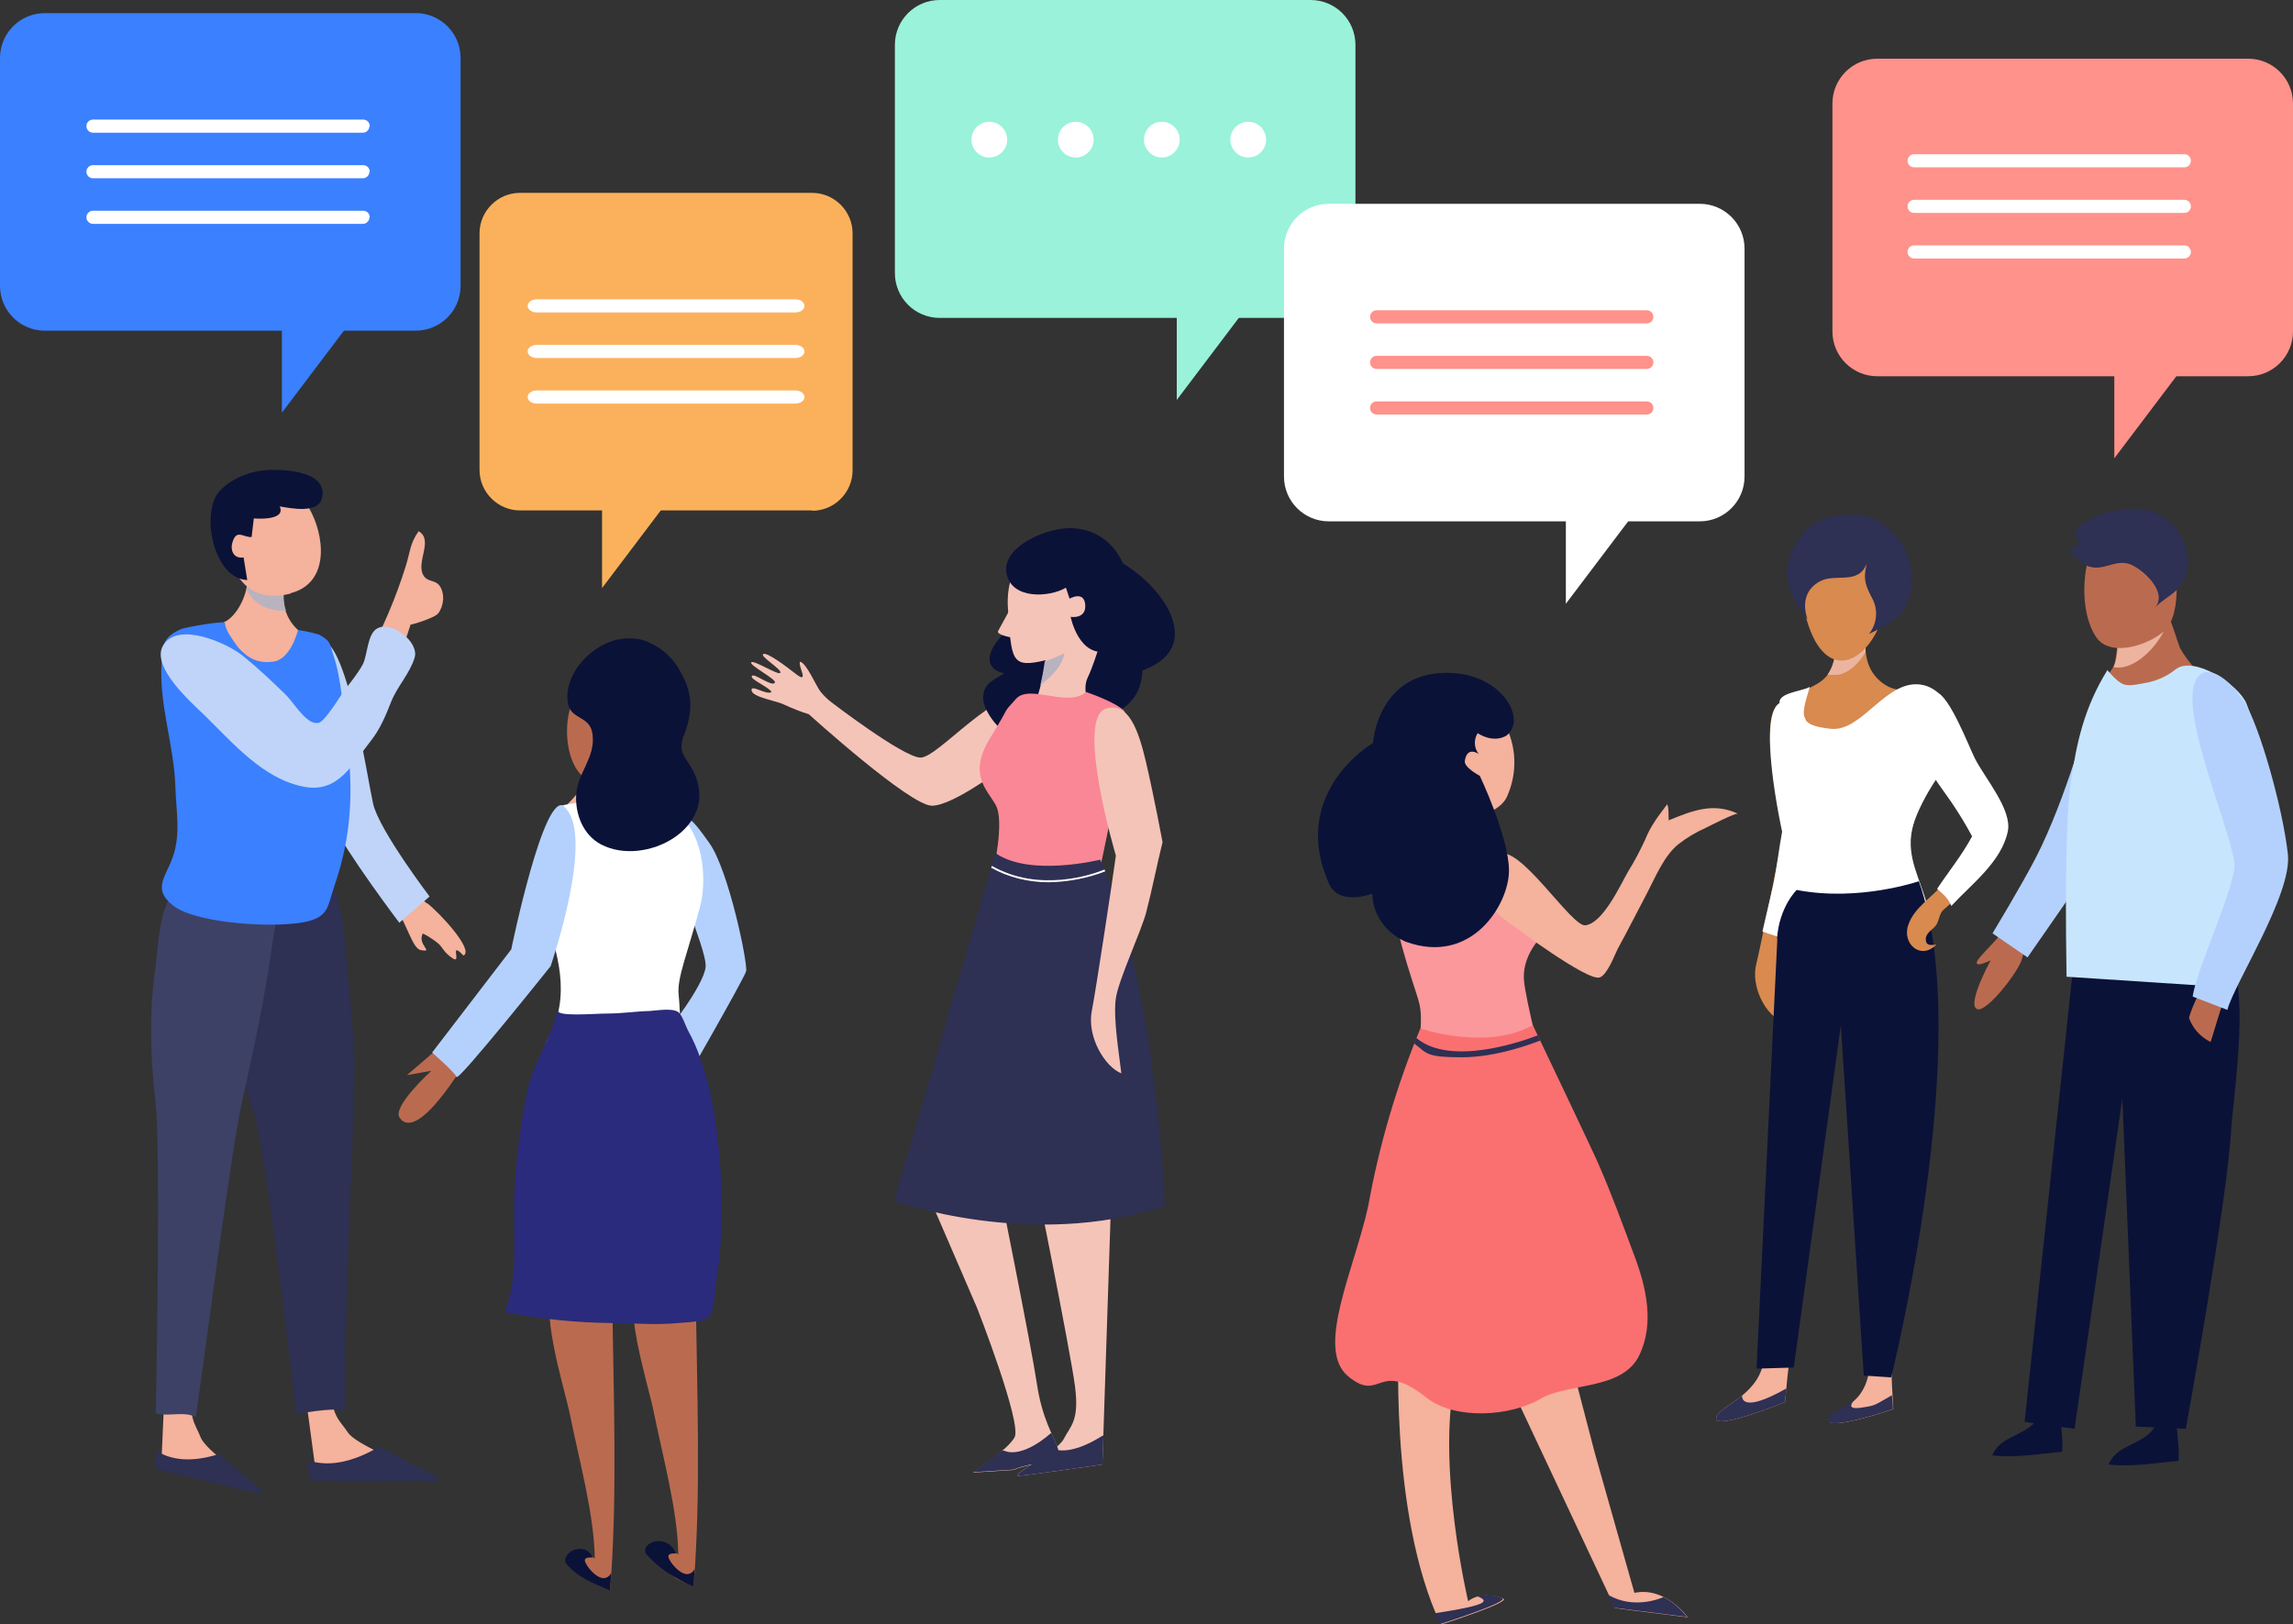 <?xml version="1.0" encoding="UTF-8"?>
<svg id="Layer_2" data-name="Layer 2" xmlns="http://www.w3.org/2000/svg" xmlns:xlink="http://www.w3.org/1999/xlink" viewBox="0 0 628.8 445.5">
  <rect x="0" y="0" width="628.8" height="445.5" fill="#333333" stroke="none"/>
  <defs>
    <clipPath id="clippath">
      <rect x="285.3" y="179.2" width="6.6" height="8.7" style="fill: none; stroke-width: 0px;"/>
    </clipPath>
    <clipPath id="clippath-1">
      <rect x="501" y="177.5" width="10.6" height="7.6" style="fill: none; stroke-width: 0px;"/>
    </clipPath>
    <clipPath id="clippath-2">
      <rect x="67.6" y="160.6" width="10.9" height="6.9" style="fill: none; stroke-width: 0px;"/>
    </clipPath>
    <clipPath id="clippath-3">
      <rect x="579.6" y="167.5" width="13.9" height="15.7" style="fill: none; stroke-width: 0px;"/>
    </clipPath>
  </defs>
  <g id="Layer_1-2" data-name="Layer 1">
    <g id="Group_386" data-name="Group 386">
      <path id="Path_1603" data-name="Path 1603" d="m222.7,140h-80.1c-6.1,0-11.1-5-11.1-11.1h0V64c0-6.1,5-11.1,11.1-11.1h80.1c6.1,0,11.1,5,11.1,11.1h0v65c0,6.1-5,11.1-11.1,11.1h0" style="fill: #fbb15c; stroke-width: 0px;"/>
      <path id="Path_1604" data-name="Path 1604" d="m114,90.7H12.3C5.5,90.7,0,85.2,0,78.4V15.9C0,9.1,5.5,3.6,12.3,3.6c0,0,0,0,0,0h101.7c6.8,0,12.3,5.5,12.3,12.3h0v62.5c0,6.8-5.5,12.3-12.3,12.3" style="fill: #3b80ff; stroke-width: 0px;"/>
      <path id="Path_1605" data-name="Path 1605" d="m77.3,113.2v-29.5h22.3l-22.3,29.5Z" style="fill: #3b80ff; stroke-width: 0px;"/>
      <path id="Path_1606" data-name="Path 1606" d="m616.5,103.2h-101.7c-6.8,0-12.3-5.5-12.3-12.3V28.4c0-6.8,5.5-12.3,12.3-12.3h101.7c6.8,0,12.3,5.5,12.3,12.3h0v62.5c0,6.8-5.5,12.3-12.3,12.3" style="fill: #ff928b; stroke-width: 0px;"/>
      <path id="Path_1607" data-name="Path 1607" d="m579.8,125.7v-29.5h22.3l-22.3,29.5Z" style="fill: #ff928b; stroke-width: 0px;"/>
      <path id="Path_1608" data-name="Path 1608" d="m359.4,87.2h-101.7c-6.8,0-12.3-5.5-12.3-12.3V12.3C245.4,5.5,250.9,0,257.7,0c0,0,0,0,0,0h101.7c6.8,0,12.3,5.5,12.3,12.3v62.5c0,6.8-5.5,12.3-12.3,12.3" style="fill: #99f2d9; stroke-width: 0px;"/>
      <path id="Path_1609" data-name="Path 1609" d="m322.7,109.7v-29.5h22.3l-22.3,29.5Z" style="fill: #99f2d9; stroke-width: 0px;"/>
      <path id="Path_1610" data-name="Path 1610" d="m165.1,161.3v-29.5h22.3l-22.3,29.5Z" style="fill: #fbb15c; stroke-width: 0px;"/>
      <path id="Path_1611" data-name="Path 1611" d="m279.8,205.7c-1.8,4.9-2.1,8.9-2.5,13.7-1,10.8.4,16.2,0,22.1-.6,7.8-2.9,21-6.7,26.2s-10.1,17.9-7.9,21.2,4.3-5.2,8.3-7.9c1.5,1.9-1.1,4.3-.4,6.7,0,0,2.9-7.6,3.3-8.3,2.7-5,.4-5.1,2.6-10.2,2.1-4.9,4.4-8.5,5.7-13.8,1.2-4.5,3.8-8.3,4.6-12.8,1.2-6.5,2-13,2.3-19.6.2-4.4,6.4-28.2.2-28.1-4.2,0-8.5,7.9-9.7,10.9" style="fill: #f5b29c; stroke-width: 0px;"/>
      <path id="Path_1612" data-name="Path 1612" d="m284.2,189.9c-11.1-2.1-27,18.2-31.9,17.9s-24.2-15.1-24.2-15.1c-1.2-.9-2.2-1.9-3.1-3-1.2-1.5-3.8-7.8-5.6-8.2-.7,1,2.7,6.3-1.1,3.4-2.8-2.2-8-6.1-9-5.5s5,4.1,4.7,5.1-7.5-3.7-8-2.8c-.5.8,6.9,4.6,6.5,5.5-.7,1.4-5.7-2.7-6.3-1.8-.7.9,4.3,2.8,5.4,4.4-1.4,1-5.8-2.3-5.5-.4s6.9,2.8,9,3.9c2.2,1,4.4,1.9,6.7,2.6,0,0,27.8,25.2,33.8,25.1s20-10.6,24.8-14.7,14.9-14.2,3.8-16.3" style="fill: #f5c4b8; stroke-width: 0px;"/>
      <path id="Path_1613" data-name="Path 1613" d="m273.6,323.5s9.2,45.7,10.7,55.8c1.5,10.1,4.5,14.1,5.8,18.1s-6.7,3.5-12.2,5.8l-11.1.7s9.2-5.9,11.4-9.6-10.2-35.4-10.2-35.4l-13.9-32.2,19.5-3.2Z" style="fill: #f5c4b8; stroke-width: 0px;"/>
      <path id="Path_1614" data-name="Path 1614" d="m305.3,310.8l-3,90.9s-19.3,2.8-22.8,3.1,10.3-6.4,12.2-10.1,4.3-4.9,3.1-14.4-12-62.9-12-62.9l22.3-7.9v1.3Z" style="fill: #f5c4b8; stroke-width: 0px;"/>
      <path id="Path_1615" data-name="Path 1615" d="m277.8,163.7c-.2.3-.4.6-.4.9-.3,2,1.3,2.9.2,5.4-1,2.3-2.9,4.2-4.4,6.2-2.6,3.5-2.9,7.4,2.2,8.5-1.6,1-4.2,2.2-5.1,3.9-1.4,2.6-.5,5.1.9,7.4,2.3,3.8,6,6.9,10.6,7.2,4.8.4,6.4-4.3,10.4-5.9,1.7-.7,3.8.7,6.2.8,2.5-.2,4.9-1,7.1-2.2,5.2-2.9,7.5-6.4,7.8-12,21.5-7.8-1-31.6-15.1-33-.6,0-1.2,0-1.7,0-4.4,3.1-8.9,6.1-13.3,9.2-1.2.8-4.2,2.3-5.4,3.8" style="fill: #0b1238; stroke-width: 0px;"/>
      <path id="Path_1616" data-name="Path 1616" d="m299.6,195.5s-3.3-5.7-1.3-9.7,12.7-33.6.7-38-23.6,4.7-22.6,19,.7,16.6,10.3,14.3c0,0-1,8.7-4.3,15.3s2-5.7,17.3-1" style="fill: #f5c4b8; stroke-width: 0px;"/>
      <path id="Path_1617" data-name="Path 1617" d="m297.8,189.8s7.8,2.6,10.4,5.1c2.6,2.6-7.1,45.8-7.1,45.8l-28.7-1.8s3.1-13.6.7-18-7.8-8.4-1.5-18.6c6.1-9.9,2.9-6,7-10.6,3.7-4.2,14.3,2.5,19.2-1.9" style="fill: #fa8795; stroke-width: 0px;"/>
      <path id="Path_1618" data-name="Path 1618" d="m294.6,144.9c-7-.6-20,5-18.6,12.3,1.3,7.3,11.7,6.7,16.3,4l1,3s4-2.3,4.3,1.7-4,3.3-4,3.3c0,0,2.3,11.7,10.7,9.3s9.7-32-9.7-33.6" style="fill: #0b1238; stroke-width: 0px;"/>
      <path id="Path_1619" data-name="Path 1619" d="m277.9,165.4s-3.6,6.6-4.2,7.7,4.4,1.9,4.4,1.9l-.2-9.5Z" style="fill: #f5c4b8; stroke-width: 0px;"/>
      <g id="Group_376" data-name="Group 376">
        <g id="Group_375" data-name="Group 375">
          <g style="clip-path: url(#clippath);">
            <g id="Group_374" data-name="Group 374">
              <path id="Path_1620" data-name="Path 1620" d="m291.9,179.2c-.5,3.4-3.7,6.5-6.6,8.7.5-2.1.9-4.3,1.2-6.5,1.8-.6,3.6-1.4,5.4-2.2" style="fill: #b9b3c0; stroke-width: 0px;"/>
            </g>
          </g>
        </g>
      </g>
      <path id="Path_1621" data-name="Path 1621" d="m273,233.9l-27.8,95.5s37.5,13.6,74.2,1.4c0,0-2-60-17.7-95,0,0-19.3,4.8-28.7-1.8" style="fill: #2e3054; stroke-width: 0px;"/>
      <path id="Path_1622" data-name="Path 1622" d="m303.2,194.4c6.2-2.1,9,5.8,11.1,14.8,2.3,9.9,4.5,21.8,4.5,21.8-1.4,5.6-3,13.6-4.5,19.3-1.3,5-7.6,18.5-8.3,23.5-.8,5.4.9,15.3,1.5,20.6-4.4-1.7-9.5-9.9-8.1-17.1,1.3-6.8,5.8-36.7,6.6-42.6,0,0-11.1-37.5-2.8-40.3" style="fill: #f5c4b8; stroke-width: 0px;"/>
      <path id="Path_1623" data-name="Path 1623" d="m302.9,238.5c0,.2.1.3.2.5-4.9,1.9-10.2,2.9-15.5,3-5.5,0-11-1.3-15.8-4l.2-.5c13,7.4,27.5,2.4,30.9,1" style="fill: #fff; stroke-width: 0px;"/>
      <path id="Path_1624" data-name="Path 1624" d="m275.3,397.9c-.3,0-.5,0-.7.1-2.5,2.1-5.1,4-7.8,5.8l11.1-.7c5.4-2.3,13.5-1.8,12.2-5.8-.5-1.4-1.1-2.7-1.8-4.3-8.6,7.5-12.9,4.9-12.9,4.9" style="fill: #2e3054; stroke-width: 0px;"/>
      <path id="Path_1625" data-name="Path 1625" d="m302,394c-7.1,4.4-11.2,4.1-13,3.5-4.5,3.5-12.2,7.6-9.5,7.3,3.5-.3,22.8-3.1,22.8-3.1l.3-8c-.2.1-.4.2-.6.3" style="fill: #2e3054; stroke-width: 0px;"/>
      <path id="Path_1626" data-name="Path 1626" d="m536.7,208c-3.7-3.6-11.1,13.1-12.4,19.7-1.5,7.6-.2,12.7,1.7,19.6,2.2,8.4,9,17.8-1.5,20.5-7,1.9-15.4-1.8-22.4-2.5-5.8-.6-11.3.5-12.7-4.9-3.1-12,14.5-23.8,4.5-33.4-8.6-9-5.5-25-3.9-33.1,5.9-7.8,11.7-4,13.3-15,2.7-.7,5.5-1.1,8.2-1.5.2,4.4,1.6,7.9,5.4,10.4,4.7,3.1,9.4,0,13.4,2.7s7.2,12.9,6.4,17.3" style="fill: #d88a4f; stroke-width: 0px;"/>
      <path id="Path_1627" data-name="Path 1627" d="m488.4,192.8c5.5-1.5,7.6,5.4,9,13.3,1.6,8.7,3,19.1,3,19.1-1.5,4.8-3.2,11.7-4.7,16.5-1.3,4.3-7.4,15.7-8.2,20.1-.9,4.6.1,13.3.4,17.9-3.7-1.7-7.8-9-6.3-15.2,1.4-5.8,6.6-31.6,7.5-36.7,0,0-8-33-.6-35.1" style="fill: #d88a4f; stroke-width: 0px;"/>
      <path id="Path_1628" data-name="Path 1628" d="m488.4,192.8c5.5-1.5,7.6,5.4,9,13.3,1.6,8.7,3,19.1,3,19.1-1.5,4.8-3.2,11.7-4.7,16.5-.4,1.2-6.7,15.7-6.2,15.8-3.8-1.1-6.2-2-6.2-2,0,0,2.3-9.8,3-12.9,1-5,1.5-9.5,2.4-14.5,0,0-7.4-33.4-.1-35.5" style="fill: #fff; stroke-width: 0px;"/>
      <path id="Path_1629" data-name="Path 1629" d="m536.7,208c-2.9,0-11.1,13.1-12.4,19.7-1.5,7.6,2.3,13.4,4.1,20.3.7,2.6,2.1,6-1,7.3-1.7.7-4,.7-5.9.9-4.1.3-8.2.3-12.3,0-4.2-.1-8.4-.6-12.6-1.5-1-.2-6.4.1-6.2-1.2.5-3.7-.1-7.2,1.8-10,2-2.8,3.6-6,3.6-9.5,0-3.1-3.8-7.1-7.6-15.1s1.4-22.7.2-24.9c-2.3-4,5.5-4.2,7.9-5.6-2.6,8.5-3.1,10.5,5.7,11.5s15.4-14.2,25.4-12c7.7,1.8,10.6,13,9.3,19.9" style="fill: #fff; stroke-width: 0px;"/>
      <g id="Group_379" data-name="Group 379">
        <g id="Group_378" data-name="Group 378">
          <g style="clip-path: url(#clippath-1);">
            <g id="Group_377" data-name="Group 377">
              <path id="Path_1630" data-name="Path 1630" d="m511.6,178.5c0-.3,0-.6,0-.9-2.8.3-5.5.8-8.2,1.5-.3,2.1-1,4.2-2.2,5.9,3.8,1.1,7.9-1.8,10.6-6.5" style="fill: #ecb49f; stroke-width: 0px;"/>
            </g>
          </g>
        </g>
      </g>
      <path id="Path_1631" data-name="Path 1631" d="m495,149.3c-2.4,7.7-1,19.6,2.7,26.4,5.4,9.7,13.4,5.2,17.3-3.2,3.2-6.9,5.5-21-1.1-26.6-2.7-2.4-8.9-3.4-12.4-2.3-6.4,2.1-5.8,6.4-5.8,12.1l-.6-6.5Z" style="fill: #d88a4f; stroke-width: 0px;"/>
      <path id="Path_1632" data-name="Path 1632" d="m513.8,142.3c5.6,2.8,10,8.5,10.3,14.5.3,7.5-.3,11.8-11.6,17.1,2.2-2.7,2.6-6.5,1-9.6-1.8-3.5-2.7-5.2-1.6-9.7-2.4,6.1-8.8,2.4-13.1,5-4,2.3-4.5,6.5-3.1,10.3-6.8-8.4-7.7-15.4-1.1-23.9,3.6-4.7,14.2-6.2,19.3-3.6" style="fill: #2e3054; stroke-width: 0px;"/>
      <path id="Path_1633" data-name="Path 1633" d="m491.1,370.9l-6.7-1.4c-.3,1.6-.5,3.1-.9,4.6-2,9.3-13,11.9-12.9,15s18.9-4.5,18.9-4.5c0,0,1.1-12.6,1.6-13.7" style="fill: #f5b29c; stroke-width: 0px;"/>
      <path id="Path_1634" data-name="Path 1634" d="m518.9,372.2l-5.6-2.6c-.5,1.6-.5,5.1-.8,6.8-1.8,10.4-10.7,10.2-11,13-.3,3.3,17.7-2.9,17.7-2.9,0,0-.9-13.1-.3-14.2" style="fill: #f5b29c; stroke-width: 0px;"/>
      <path id="Path_1635" data-name="Path 1635" d="m487.4,257.4l-5.7,118,10.2-.3,12.9-93.9,6.3,96.1,7.5.5s23.2-92.6,7.6-136.1c0,0-16.4,5.7-33.5,2.4,0,0-4.8,4.6-5.4,13.4" style="fill: #0b1238; stroke-width: 0px;"/>
      <path id="Path_1636" data-name="Path 1636" d="m541,209.1c2.7,5.3,10.3,12.9,9.2,18.7-1.7,8.5-11.2,16.5-17.2,21.7-1.2,1-1.2,3-2.1,4.3-.9,1.2-2.7,2-2.8,3.7,0,2.1,1.4,1.7,2.9,1.6-4.3,4.4-9.5-.3-7.7-5.4,1.6-4.8,6.6-7.6,9.6-11.3,3.4-4.3,8-12.9,8-12.9-1.3-3.4-3-6.7-5.1-9.8-4.4-6.4-9.7-12.4-10-20.4,0-2.7.8-9.7,5.4-8.6,3.6.9,8.1,14.9,9.8,18.5" style="fill: #d88a4f; stroke-width: 0px;"/>
      <path id="Path_1637" data-name="Path 1637" d="m541.6,208.1c2.7,5.3,10.2,14,9,19.9-1.7,8.4-10.1,14.6-15.5,20.5-.7-2-2.5-3.5-3.9-4.7,3.2-4.8,6.8-9.2,9.6-14.4-1.7-3.2-3.6-6.3-5.7-9.4-4.4-6.4-9.6-12.4-9.8-20.5,0-2.7,1.1-10.7,5.7-9.6,3.6.9,8.8,14.6,10.6,18.2" style="fill: #fff; stroke-width: 0px;"/>
      <path id="Path_1638" data-name="Path 1638" d="m489.9,380.9c-.2,0-.3.1-.5.2-10.8,6-11.7,3-11.7,1.7-3.5,2.9-7.2,4.5-7.1,6.3,0,3.1,18.9-4.5,18.9-4.5,0,0,.1-1.6.4-3.7" style="fill: #2e3054; stroke-width: 0px;"/>
      <path id="Path_1639" data-name="Path 1639" d="m518.8,382.7c-4.8,2.7-4.2,2.8-8.4,3.4s-2.3-1.3-2.4-1.6c-3.3,2.2-6.4,2.9-6.6,4.9-.3,3.3,17.7-2.9,17.7-2.9,0,0,0-1.1-.3-3.8" style="fill: #2e3054; stroke-width: 0px;"/>
      <path id="Path_1640" data-name="Path 1640" d="m117.1,247.8c-3.4-2.6-3.2-4.7-6.6-8.9s-5.7,4.7-2.3,9.6,4.9,11.7,7.2,12.1c3.8.7-1-1.4.5-4.5,0-.2,2.2,1,4.3,2.7,1.1.9,1.5,2.5,4,4.1s-1.2-5.1,2.9-.8c3-1.5-6.6-11.8-10-14.4" style="fill: #f5b29c; stroke-width: 0px;"/>
      <path id="Path_1641" data-name="Path 1641" d="m87.5,175.8c7.3-2.5,13.2,37.4,14.8,44.6s15.5,25.5,15.5,25.5l-8.3,7.2s-14.6-19.3-18.7-27.9-15.5-45.2-3.4-49.4" style="fill: #bfd4f8; stroke-width: 0px;"/>
      <path id="Path_1642" data-name="Path 1642" d="m49,293.9l-4.7,106.4s18.1,4.5,21.4,5.1c3.3.6-9.2-7.3-10.7-11.2s-3.7-5.3-1.8-14.7,17.2-118.8,17.2-118.8h-19.1l-2.2,33.1Z" style="fill: #f5b29c; stroke-width: 0px;"/>
      <path id="Path_1643" data-name="Path 1643" d="m48.6,217.2c0,.2,0,.3-.1.5,4.8,1.1,9.8,1.4,14.7.8,5.1-.6,10-2.6,14.1-5.7l-.2-.5c-11.1,8.5-25,5.7-28.4,4.9" style="fill: #fff; stroke-width: 0px;"/>
      <path id="Path_1644" data-name="Path 1644" d="m60.1,398.8c-9,2.9-14.4,1-17.2-.9l-.3,5s24.3,6,28.7,6.8c3.4.6-5.9-5.7-11.2-10.9" style="fill: #2e3054; stroke-width: 0px;"/>
      <path id="Path_1645" data-name="Path 1645" d="m72.1,296.1l14.2,105.3s18.6.2,21.9,0-10.5-5-12.8-8.5-4.7-4.3-4.7-13.9.1-119.3.1-119.3l-24.1-3.1,5.5,39.4Z" style="fill: #f5b29c; stroke-width: 0px;"/>
      <path id="Path_1646" data-name="Path 1646" d="m85.5,176.8c-.3,3.2-8.2,8.4-11,9.1-5.1,1.3-11.1-1.6-15.1-4.4-2.2-1.6-7.6-2.8-7.9-5.7-.4-4.7,6.8-4.1,9.3-4.9,3.7-1.1,6.5-6.8,6.9-10.3,3.4.2,6.8.5,10.2,1.1-.7,4.1.7,8.2,3.7,11,.9.9,3.9,2.8,3.8,4.1" style="fill: #f5b29c; stroke-width: 0px;"/>
      <path id="Path_1647" data-name="Path 1647" d="m104,396.8c-9.6,5.7-16.2,5-19.8,3.6l.9,5.7s29.1.4,34.4.1c4.1-.2-8.1-4.9-15.4-9.5" style="fill: #2e3054; stroke-width: 0px;"/>
      <path id="Path_1648" data-name="Path 1648" d="m65.9,235.7c1.5,6.1-1.8,10.7-3.1,16.5-1.1,5.7-1.4,11.5-.9,17.3.8,12.4,3.9,24.1,7.6,35.5,3.8,11.5,11.7,82.9,11.7,82.9,0,0,10.1-2,13.5-1-.8-12.8,2.3-78.7,2.5-91.8.2-11.3-1.6-22.9-2.4-34.2-.8-10.9-2.5-21-10.5-28.5l-18.5,3.2Z" style="fill: #2e3054; stroke-width: 0px;"/>
      <path id="Path_1649" data-name="Path 1649" d="m53.3,234.2c.3,6.3-5,8-7.5,13.5-2.3,5.1-2.5,13.1-3.3,18.6-1.7,12.3-1.2,24.4.2,36.4,1.3,12.1.3,73.9,0,85,3.7.9,7.8-.7,11,1,1.9-12.7,9.7-73.4,12.6-86.2,2.5-11,6.4-29.2,7.9-40.4,1.5-10.8,4.2-17.8-2.1-26.9l-18.7-1.1Z" style="fill: #3d4166; stroke-width: 0px;"/>
      <path id="Path_1650" data-name="Path 1650" d="m62.6,173.5c-.5-.8-.8-1.7-.9-2.6,0-.8-11.2,1.2-12.2,1.7-5.1,2.4-4.9,4.5-5.2,9.4-.7,11.5,3.5,22.6,3.8,34,.2,6.4,1.5,12.8-.7,19-1.9,5.6-5.8,8.8.1,13.4,6.4,5.1,29.6,6.4,37.3,4.2,5.4-1.5,5.1-4.3,6.9-9.6,4.7-13.6,5.3-26.2,3.4-40.6-1-7.2-1.4-16-3.7-22.8-1.1-3.3-.6-3.6-3.8-5.5-1.9-.6-3.9-1-5.9-1.3,0,.2-2,8.2-6.9,8.7-4.9.6-7.4-1.7-9.4-3.8-1-1.3-1.9-2.7-2.8-4.1" style="fill: #3b80ff; stroke-width: 0px;"/>
      <g id="Group_382" data-name="Group 382">
        <g id="Group_381" data-name="Group 381">
          <g style="clip-path: url(#clippath-2);">
            <g id="Group_380" data-name="Group 380">
              <path id="Path_1651" data-name="Path 1651" d="m78.4,167.5c-.6-1.9-.8-3.9-.4-5.8-3.4-.5-6.8-.9-10.2-1.1,0,.4-.1.7-.2,1.1,2.2,4.3,6.2,6,10.9,5.8" style="fill: #b9b3c0; stroke-width: 0px;"/>
            </g>
          </g>
        </g>
      </g>
      <path id="Path_1652" data-name="Path 1652" d="m79.7,162.7c10.9-2.8,9.4-16,4.9-23.6-2.3-4-6.4-8.6-11.4-8.7-4.8-.2-13.2,1.9-14.1,7.5-.4,2.8,1.7,5.7,2.3,8.4.9,4,1.4,7.9,3.7,11.5,3.4,5.4,8.7,6.5,14.6,5" style="fill: #f5b29c; stroke-width: 0px;"/>
      <path id="Path_1653" data-name="Path 1653" d="m66.7,152.9c-2.5.4-3.6-1.8-3-4,1.1-4,3.1-1.4,5.3-1.6h0l.6-5.1s9,.8,7.1-3.3c3,.5,10.6,2.1,11.6-2.3,1.9-8-12.6-8.1-16.8-7.5-4.2.6-9.4,2.9-11.9,6.4-4.3,6.2-.9,23.2,8.2,23.6l-1-6.2Z" style="fill: #0b1238; stroke-width: 0px;"/>
      <path id="Path_1655" data-name="Path 1655" d="m105,191.5c-.3.7-.7,1.3-1.1,2-3.9,6.2-14.7,20.9-18.9,20.2s-15.5-9.2-21.6-13.6c-7-5.1-20.7-17.8-15.3-22.9,5.4-5.1,8-.9,16.9,4.5,5.7,3.6,11.1,7.8,16,12.5,2,1.8,5.1,6.7,5.1,6.7,0,0,8.3-7.8,10.2-10.1,2.2-2.6,2.5-7.1,4.1-10.1,4.5-8.1,8.1-16.6,10.9-25.5,1.2-3.9,1.1-6.1,3.5-9.5,4.3,2.5-1.1,8.8,1.5,12.4,1.1,1.5,3.1,1,4.2,2.5,1.6,2.2,1.2,5.6-.3,7.6-.9,1.3-7.7,3.3-7.6,3.1,0,0-4.8,15-7.5,20.2" style="fill: #f5b29c; stroke-width: 0px;"/>
      <path id="Path_1656" data-name="Path 1656" d="m86.5,198.3c.3,0,.6,0,.8,0,1.8-.4,5.7-6.9,6.9-8.6,1.8-2.4,3.9-4.9,5.3-7.5,1.3-2.5,1.2-8.3,3.9-9.8,4-2.3,11.6,3.7,10.3,8-1.3,4.3-4.7,7.8-6.4,12-1.5,3.8-3,7.5-5.6,10.8-5.1,6.4-8.9,14.4-18.3,12.6-11.3-2.1-19.7-12.2-27.6-19.9-3.7-3.5-14.4-13.1-11.1-18.8,4-6.9,17.7-.6,21.8,2.7,4.1,3.3,7.9,6.9,11.7,10.6,2,1.8,5.3,7.6,8.3,7.9" style="fill: #bfd4f8; stroke-width: 0px;"/>
      <path id="Path_1657" data-name="Path 1657" d="m410.2,371.5l32.7,69.6,19.9,2.5s-6-8.5-14.6-6.7l-10.9-38.5-10.1-38.8s-16.3-9.6-17,12" style="fill: #f5b29c; stroke-width: 0px;"/>
      <path id="Path_1658" data-name="Path 1658" d="m383.7,365s-3.2,49.8,11.4,80.6c0,0,18.9-6,17.2-7.1,0,0-5.9-2.4-9.7.7,0,0-8.8-37.3-3.5-61.5,5.3-23.8-6.9-16.1-15.4-12.7" style="fill: #f5b29c; stroke-width: 0px;"/>
      <path id="Path_1659" data-name="Path 1659" d="m418.3,238.4l6.1,16.9s-7,5.4-6.5,13.4c.6,9.6,19.2,77.2,19.2,77.2,0,0-36.1,20.7-55.7,4.9-1-.8,0-9.2,0-10.4,0-8.3.2-16.6.3-24.8,0-4.6,3.1-11.9,3.8-16.5.4-3.1,3.8-12.3,4-15.5.6-9.8-.4-7.1-5.2-24.6-2.4-8.2-.1-21.2,8.1-25.7,8.6-4.7,19.6-1.9,25.8,5" style="fill: #fa989c; stroke-width: 0px;"/>
      <path id="Path_1660" data-name="Path 1660" d="m394.3,218.2c2,9.3,16.6,6.1,19,.2,2.9-6.5,2.6-13.9-.8-20.1-2.8-9-5.3-10.6-11.9-11,0,0-12.2,3.2-6.3,30.8" style="fill: #f5b29c; stroke-width: 0px;"/>
      <path id="Path_1661" data-name="Path 1661" d="m420.3,281.1s16.9,35.4,18.1,38.3c3.5,8,6.6,16.5,9.7,24.8,3.3,8.7,5.7,18.8,1.4,27.6-4.7,9.6-19.4,7.4-27.1,11.9-8.2,4.8-23.4,5.9-31.3-.4-13.4-10.6-12.3,1.7-21.4-5.8s1.7-29.3,5.5-46.7c3-16.7,7.8-33,14.3-48.7,0,0,18.1,6.2,30.8-.9" style="fill: #fa7071; stroke-width: 0px;"/>
      <path id="Path_1662" data-name="Path 1662" d="m411,234.4c5.5-3.2,19.9,19.8,23.7,19.4,4.9-.5,9.7-11.2,11.8-14.8,1.7-2.7,3.2-5.6,4.6-8.6,1.5-3.8,3.6-6.5,6.1-9.8.5,1.2.3,2.9.4,4.4,6.4-2.6,12.2-5,19-1.8-.7-.3-7.9,3.4-8.9,3.9-2.7,1.2-5.2,2.7-7.5,4.5-3.9,3.2-6.2,8.9-8.5,13.3-2.7,5.1-5.3,10.3-8.1,15.4-.9,1.8-2.8,7-4.9,7.8-3.3,1.2-23.8-14.2-23.8-14.2,0,0-17.9-11.4-3.8-19.5" style="fill: #f5b29c; stroke-width: 0px;"/>
      <path id="Path_1663" data-name="Path 1663" d="m413.2,201.7s-3.2,2.4-8-.6c-1.1,1.8-1,4.1.3,5.7,0,0-3.2-2.3-3.8,1.9-.3,1.8,4.1,4.1,4.1,4.1,0,0,8,16.8,8,26s-10.2,26.1-28.3,19.5c0,0-8.8-3.3-9.2-13.2,0,0-9.1,3.6-11.9-2.8-11-25.1,12.1-38.5,12.1-38.5,0,0,1.3-20.4,21.9-19.2,13.6.8,20.3,12.6,14.8,17.1" style="fill: #0b1238; stroke-width: 0px;"/>
      <path id="Path_1664" data-name="Path 1664" d="m456.3,438.1c2.5,1.3,4.6,3.2,6.3,5.4l-19.9-2.5-1.6-3.5c6.8,3.9,13.9,1.1,15.2.5" style="fill: #2e3054; stroke-width: 0px;"/>
      <path id="Path_1665" data-name="Path 1665" d="m393.5,442.5c3.1-.5,10.2-1.6,12.4-2.6,2.1-.9.2-1.7-.9-2.1,2.4-.5,4.8-.3,7,.6,1.7,1.1-17.2,7.1-17.2,7.1-.5-1-.9-2-1.3-3" style="fill: #2e3054; stroke-width: 0px;"/>
      <path id="Path_1666" data-name="Path 1666" d="m421.7,284c.2.4.4.9.7,1.4-1.6.6-11.7,4.6-21.5,4.6s-9.5-1-13.1-3.8c.2-.6.4-1.1.6-1.5,9.7,8.2,30.7.3,33.2-.7" style="fill: #2e3054; stroke-width: 0px;"/>
      <path id="Path_1667" data-name="Path 1667" d="m164.3,207.4c-2.2,6.4-7.5,12.9-13.1,17,8.5.8,17.1,2.2,25.6,2.8-1.3-8.2-3.2-14.4-2.3-22.8l-10.3,3.1Z" style="fill: #f5b29c; stroke-width: 0px;"/>
      <path id="Path_1668" data-name="Path 1668" d="m190.8,354.6c.3,26.9,1.5,54.5-.6,80.5-4.9-2-5.7-2.2-8.7-6-1.5-3.3,1.9-4.9,4.5-2.7-.1-11.9-4.4-27.5-6.7-39-1.6-8.1-9.2-30.7-4-37.6l15.5,4.8Z" style="fill: #ba6b4f; stroke-width: 0px;"/>
      <path id="Path_1669" data-name="Path 1669" d="m190.5,430.3c-.3.7-.8,1.2-1.6,1.4-1.7.5-4.4-2-5.4-4.1-.9-1.7,1.2-1.5,1.9-1.5-2.4-5.7-9.7-3.2-8.3,0,3,3.7,8.2,7.1,13.1,9.1.1-1.6.2-3.2.3-4.9" style="fill: #0b1238; stroke-width: 0px;"/>
      <path id="Path_1670" data-name="Path 1670" d="m167.9,355.7c.3,26.9,1.5,54.5-.6,80.5-4.9-2-5.7-2.2-8.7-6-1.5-3.3,1.9-4.9,4.5-2.7-.1-11.9-4.4-27.5-6.7-39-1.6-8.1-9.2-30.7-4-37.6l15.5,4.8Z" style="fill: #ba6b4f; stroke-width: 0px;"/>
      <path id="Path_1671" data-name="Path 1671" d="m167.6,431.4c-.3.7-.8,1.2-1.6,1.4-1.7.5-4.4-2-5.4-4.1-.9-1.7,1.2-1.5,1.9-1.5-2-4.7-8.7-1.5-7.3,1.6,3,3.7,7.2,5.4,12.1,7.5.1-1.6.2-3.2.3-4.8" style="fill: #0b1238; stroke-width: 0px;"/>
      <path id="Path_1672" data-name="Path 1672" d="m157.4,191.7c-4,7.3-2.1,25.3,9.6,23.1,10.6-1.9,15.7-18.8,11.4-27.1-6-11.6-16.4-4.5-21,4" style="fill: #ba6b4f; stroke-width: 0px;"/>
      <path id="Path_1673" data-name="Path 1673" d="m184.5,228.4c2.8-7,4.7-4.6,10,2.8s10.6,33,10.1,35.2c-.5,2-18.5,33.3-18.5,33.3l-3.4-16.4s10.3-12.9,10.8-18.1-11.7-29.9-8.9-36.9" style="fill: #b4d1fe; stroke-width: 0px;"/>
      <path id="Path_1674" data-name="Path 1674" d="m152.7,223.2c1.9-1.9,0-2.1,3-2.6,10.6-1.8,24.4-4.7,32.3,4.7,4.9,5.8,5.8,16.3,4,23.3-3.4,12.7-6.4,19.7-5.9,24.2s.5,17.1,2.4,22c0,0-45.3,2.7-38.2-10,6.5-11.6,2.6-23.5-1.1-34.5-2.5-7.3-2.2-21.2,3.5-27.1" style="fill: #fff; stroke-width: 0px;"/>
      <path id="Path_1675" data-name="Path 1675" d="m152.1,279.9c-2,6.3-5.8,12.1-7.4,18.8-1.8,8.7-3,17.5-3.5,26.3-.9,12.1,1.4,23.7-2.7,34.9,9.7,1.9,19.5,2.9,29.3,3,6,0,12,.6,18,0,2-.2,6.8-.2,8.4-1.6,1.8-1.6,1.8-7.5,2.2-9.8,1.9-11.7,1.9-24.6.7-36.6-1-10.1-3.3-23-8.3-32-.7-1.2-1.7-4.5-2.8-5.3-1.7-1.2-5.9-.4-7.9-.3-3.8.1-7.6.7-11.5.7s-14.2,1-13.7-1c-.2,1-.5,1.9-.8,2.8" style="fill: #2a2b7c; stroke-width: 0px;"/>
      <path id="Path_1676" data-name="Path 1676" d="m187.1,203c.1-.5.3-1,.5-1.4,2.5-6.7,2.4-11.6-1.2-17.7-2.2-4-5.9-7-10.3-8.4-2.5-.6-5.1-.5-7.5.1-7,1.9-14,9.5-12.9,17.1.7,4.9,6.2,3.4,6.8,8.8.8,6.3-4.1,10.4-4.5,16.5-.3,5.3,1.9,11,6.8,13.6,12.1,6.4,32.7-4.6,25.5-19.7-2-4.1-4.1-5.1-3.2-8.8" style="fill: #0b1238; stroke-width: 0px;"/>
      <path id="Path_1677" data-name="Path 1677" d="m120.3,287.4l-8.7,7.5,6.7-1.2s-10.9,9.9-8.7,12.9c5,7.1,18.3-15.8,18.3-15.8l-7.5-3.3Z" style="fill: #ba6b4f; stroke-width: 0px;"/>
      <path id="Path_1678" data-name="Path 1678" d="m154.8,221.2c-5.6-4.8-14.6,39.2-14.6,39.2l-21.7,28.3s6.2,5.4,6.7,6.7,25.8-30.4,25.8-30.4c0,0,12.5-36.2,3.7-43.7" style="fill: #b4d1fe; stroke-width: 0px;"/>
      <path id="Path_1679" data-name="Path 1679" d="m565.1,385c-.5,4.4.8,8.7.4,13.2-6.7.6-12.3,1.7-19.2,1,1.8-4.1,5.3-4.7,9.1-7,6.1-3.7,3.4-6.6,5.7-12.2l4,4.9Z" style="fill: #0b1238; stroke-width: 0px;"/>
      <path id="Path_1680" data-name="Path 1680" d="m597,387.5c-.5,4.4.8,8.7.4,13.2-6.7.6-12.3,1.7-19.2,1,1.8-4.1,5.3-4.7,9.1-7,6.1-3.7,3.4-6.6,5.7-12.2l4,4.9Z" style="fill: #0b1238; stroke-width: 0px;"/>
      <path id="Path_1681" data-name="Path 1681" d="m569.6,255.1l-14.4,134.9,13.7,1.9,13.1-90.6,3.7,90,13.7.6s11.7-64.2,12.5-83.1c2.5-24.4,4.7-42.3-3.7-52.5,0,0-28,3.7-38.7-1.3" style="fill: #0b1238; stroke-width: 0px;"/>
      <path id="Path_1682" data-name="Path 1682" d="m605.4,187.7c-2.4-3.4-5.5-6.1-7.6-10-.5-1-2.7-8.9-3.6-9.1-3.3-.6-8.8-1.8-11.3.8-2.6,2.7-2,9.7-3.2,13.1-.7,1.8-2.5,3.2-3.3,4.8-3,6.6,4.4,17.5,6.6,23.6,1.5,4,2.6,11.3,7.2,13.4,6.4,3,11.1-5.2,13.3-9.9,1.5-3.1,3.1-6.6,3.5-10,.3-3.2,1.7-8.2.9-11.4-.5-2-1.4-3.9-2.6-5.6" style="fill: #ba6b4f; stroke-width: 0px;"/>
      <g id="Group_385" data-name="Group 385">
        <g id="Group_384" data-name="Group 384">
          <g style="clip-path: url(#clippath-3);">
            <g id="Group_383" data-name="Group 383">
              <path id="Path_1683" data-name="Path 1683" d="m579.6,183s0,0,0-.1c.1-.3.3-.6.4-.9,1.1-3.4.6-10.3,2.9-13,1.6-1.9,4.7-1.7,7.4-1.3,1.1,1.6,2.4,3.6,3.3,4.9-.3.7-.6,1.3-1,1.9-2.7,4.5-8.1,9.4-12.9,8.5" style="fill: #ecb49f; stroke-width: 0px;"/>
            </g>
          </g>
        </g>
      </g>
      <path id="Path_1684" data-name="Path 1684" d="m591.3,174.7c.8-.5,1.5-1,2.2-1.6,4.5-4.1,3.8-16.1,2.1-21.7-1.9-6.2-6.1-9-11.5-9.2-13-.3-15.6,23.9-9.1,32.8,3.4,4.6,11.4,2.7,16.3-.3" style="fill: #ba6b4f; stroke-width: 0px;"/>
      <path id="Path_1685" data-name="Path 1685" d="m550.5,253.5c-2,3.9-8,8.8-8.4,10.4s3.8-.5,3.8-.5c0,0-6.7,12.2-3.7,13.4,2.6,1,11.6-10.6,12.3-13.9.5-2.1,1.3-4.1,2.3-6,0,0-4.4-7.3-6.3-3.4" style="fill: #ba6b4f; stroke-width: 0px;"/>
      <path id="Path_1686" data-name="Path 1686" d="m546.4,256s8.1-13.4,11.9-20.8c8.4-16.3,14.9-40.8,14.9-40.8l8.1,11-6.9,30.7-18.4,26.5-9.6-6.6Z" style="fill: #b4d1fe; stroke-width: 0px;"/>
      <path id="Path_1687" data-name="Path 1687" d="m566.7,267.8c-.2-11.4-.5-41.4,1.1-52.6,1.6-11.6,3.8-21.2,10.1-31.4,0,0,2.4,3,4.2,3.8s4.4,0,6.3-.3l1-.2c2.6-.6,5.1-1.8,7.2-3.5,5-3.9,17.2,4.1,19.4,9.3,2.9,7.3,4.9,15,5.9,22.8,1.7,11.9-7.1,44.2-11,55.1l-44.2-2.9Z" style="fill: #c7e6fe; stroke-width: 0px;"/>
      <path id="Path_1688" data-name="Path 1688" d="m603.2,272.2s-6.6,11.4-2.6,18,6.6-9.6,9.2-15.5-4.1-6.6-6.6-2.6" style="fill: #ba6b4f; stroke-width: 0px;"/>
      <path id="Path_1689" data-name="Path 1689" d="m601.3,273.3c1.1-7.9,12.3-31.3,11.4-36.8-1.9-12-17.4-46.2-9-51.7,2.4-1.6,7.4.8,12,8.2,3.8,6,10.2,28,11.7,41.3,1.2,11-14.7,35.4-16.6,42.7l-9.6-3.7Z" style="fill: #b4d1fe; stroke-width: 0px;"/>
      <path id="Path_1690" data-name="Path 1690" d="m568.5,150.2c.8-.3,1.3-1,2.2-1.2.3,0,.3,0,0,0-5.2-3.8,4.5-7.8,7-8.4,6.5-1.6,12.5-1.9,17.7,3,3.5,3.2,5.1,8,4.3,12.6-1.1,6.4-5.3,6.8-8.9,10.6,4.1-4.3-3.5-11-6.9-12.1-4.1-1.3-7,2.1-11.3.6-.6-.2-6.8-4.3-4.1-5.2" style="fill: #2e3054; stroke-width: 0px;"/>
      <path id="Path_1691" data-name="Path 1691" d="m599.5,273s-1.5,9.9,8.5,13.6l-1.5,11.4s-21-15.1-7-25.1" style="fill: #0b1238; stroke-width: 0px;"/>
      <path id="Path_1692" data-name="Path 1692" d="m600.8,44.1c0,1-.8,1.8-1.8,1.8h-74.1c-1,0-1.8-.8-1.8-1.8s.8-1.8,1.8-1.8h74.1c1,0,1.8.8,1.8,1.8" style="fill: #fff; stroke-width: 0px;"/>
      <path id="Path_1693" data-name="Path 1693" d="m600.8,56.6c0,1-.8,1.8-1.8,1.8h-74.1c-1,0-1.8-.8-1.8-1.8s.8-1.8,1.8-1.8h74.1c1,0,1.8.8,1.8,1.8" style="fill: #fff; stroke-width: 0px;"/>
      <path id="Path_1694" data-name="Path 1694" d="m600.8,69.1c0,1-.8,1.8-1.8,1.8h-74.1c-1,0-1.8-.8-1.8-1.8s.8-1.8,1.8-1.8h74.1c1,0,1.8.8,1.8,1.8" style="fill: #fff; stroke-width: 0px;"/>
      <path id="Path_1695" data-name="Path 1695" d="m101.3,34.6c0,1-.8,1.8-1.8,1.8H25.5c-1,0-1.8-.8-1.8-1.8s.8-1.8,1.8-1.8h74.1c1,0,1.8.8,1.8,1.8h0" style="fill: #fff; stroke-width: 0px;"/>
      <path id="Path_1696" data-name="Path 1696" d="m101.3,47.1c0,1-.8,1.8-1.8,1.8H25.5c-1,0-1.8-.8-1.8-1.8s.8-1.8,1.8-1.8h74.1c1,0,1.8.8,1.8,1.8" style="fill: #fff; stroke-width: 0px;"/>
      <path id="Path_1697" data-name="Path 1697" d="m101.3,59.6c0,1-.8,1.8-1.8,1.8H25.5c-1,0-1.8-.8-1.8-1.8s.8-1.8,1.8-1.8h74.1c1,0,1.8.8,1.8,1.8h0" style="fill: #fff; stroke-width: 0px;"/>
      <path id="Path_1698" data-name="Path 1698" d="m466.1,143h-101.7c-6.8,0-12.3-5.5-12.3-12.3v-62.5c0-6.8,5.5-12.3,12.3-12.3h101.7c6.8,0,12.3,5.5,12.3,12.3v62.5c0,6.8-5.5,12.3-12.3,12.3" style="fill: #fff; stroke-width: 0px;"/>
      <path id="Path_1699" data-name="Path 1699" d="m429.4,165.6v-29.5h22.3l-22.3,29.5Z" style="fill: #fff; stroke-width: 0px;"/>
      <path id="Path_1700" data-name="Path 1700" d="m453.4,86.9c0,1-.8,1.8-1.8,1.8h-74.1c-1,0-1.8-.8-1.8-1.8s.8-1.8,1.8-1.8h74.1c1,0,1.8.8,1.8,1.8" style="fill: #ff928b; stroke-width: 0px;"/>
      <path id="Path_1701" data-name="Path 1701" d="m453.4,99.4c0,1-.8,1.8-1.8,1.8h-74.1c-1,0-1.8-.8-1.8-1.8s.8-1.8,1.8-1.8h74.1c1,0,1.8.8,1.8,1.8" style="fill: #ff928b; stroke-width: 0px;"/>
      <path id="Path_1702" data-name="Path 1702" d="m453.4,111.9c0,1-.8,1.8-1.8,1.8h-74.1c-1,0-1.8-.8-1.8-1.8s.8-1.8,1.8-1.8h74.1c1,0,1.8.8,1.8,1.8" style="fill: #ff928b; stroke-width: 0px;"/>
      <path id="Path_1703" data-name="Path 1703" d="m220.6,83.9c0,1-1.1,1.8-2.5,1.8h-70.9c-1.4,0-2.5-.8-2.5-1.8s1.1-1.8,2.5-1.8h70.9c1.4,0,2.5.8,2.5,1.8" style="fill: #fff; stroke-width: 0px;"/>
      <path id="Path_1704" data-name="Path 1704" d="m220.6,96.4c0,1-1.1,1.8-2.5,1.8h-70.9c-1.4,0-2.5-.8-2.5-1.8s1.1-1.8,2.5-1.8h70.9c1.4,0,2.5.8,2.5,1.8" style="fill: #fff; stroke-width: 0px;"/>
      <path id="Path_1705" data-name="Path 1705" d="m220.6,108.9c0,1-1.1,1.8-2.5,1.8h-70.9c-1.4,0-2.5-.8-2.5-1.8s1.1-1.8,2.5-1.8h70.9c1.4,0,2.5.8,2.5,1.8" style="fill: #fff; stroke-width: 0px;"/>
      <path id="Path_1706" data-name="Path 1706" d="m276.2,38.3c0,2.7-2.2,4.9-4.9,4.9s-4.9-2.2-4.9-4.9,2.2-4.9,4.9-4.9c2.7,0,4.9,2.2,4.9,4.9h0" style="fill: #fff; stroke-width: 0px;"/>
      <path id="Path_1707" data-name="Path 1707" d="m299.9,38.3c0,2.7-2.2,4.9-4.9,4.9s-4.9-2.2-4.9-4.9,2.2-4.9,4.9-4.9h0c2.7,0,4.9,2.2,4.9,4.9" style="fill: #fff; stroke-width: 0px;"/>
      <path id="Path_1708" data-name="Path 1708" d="m323.5,38.3c0,2.7-2.2,4.9-4.9,4.9s-4.9-2.2-4.9-4.9,2.2-4.9,4.9-4.9h0c2.7,0,4.9,2.2,4.9,4.9" style="fill: #fff; stroke-width: 0px;"/>
      <path id="Path_1709" data-name="Path 1709" d="m347.2,38.3c0,2.7-2.2,4.9-4.9,4.9s-4.9-2.2-4.9-4.9,2.2-4.9,4.9-4.9h0c2.7,0,4.9,2.2,4.9,4.9" style="fill: #fff; stroke-width: 0px;"/>
    </g>
  </g>
</svg>